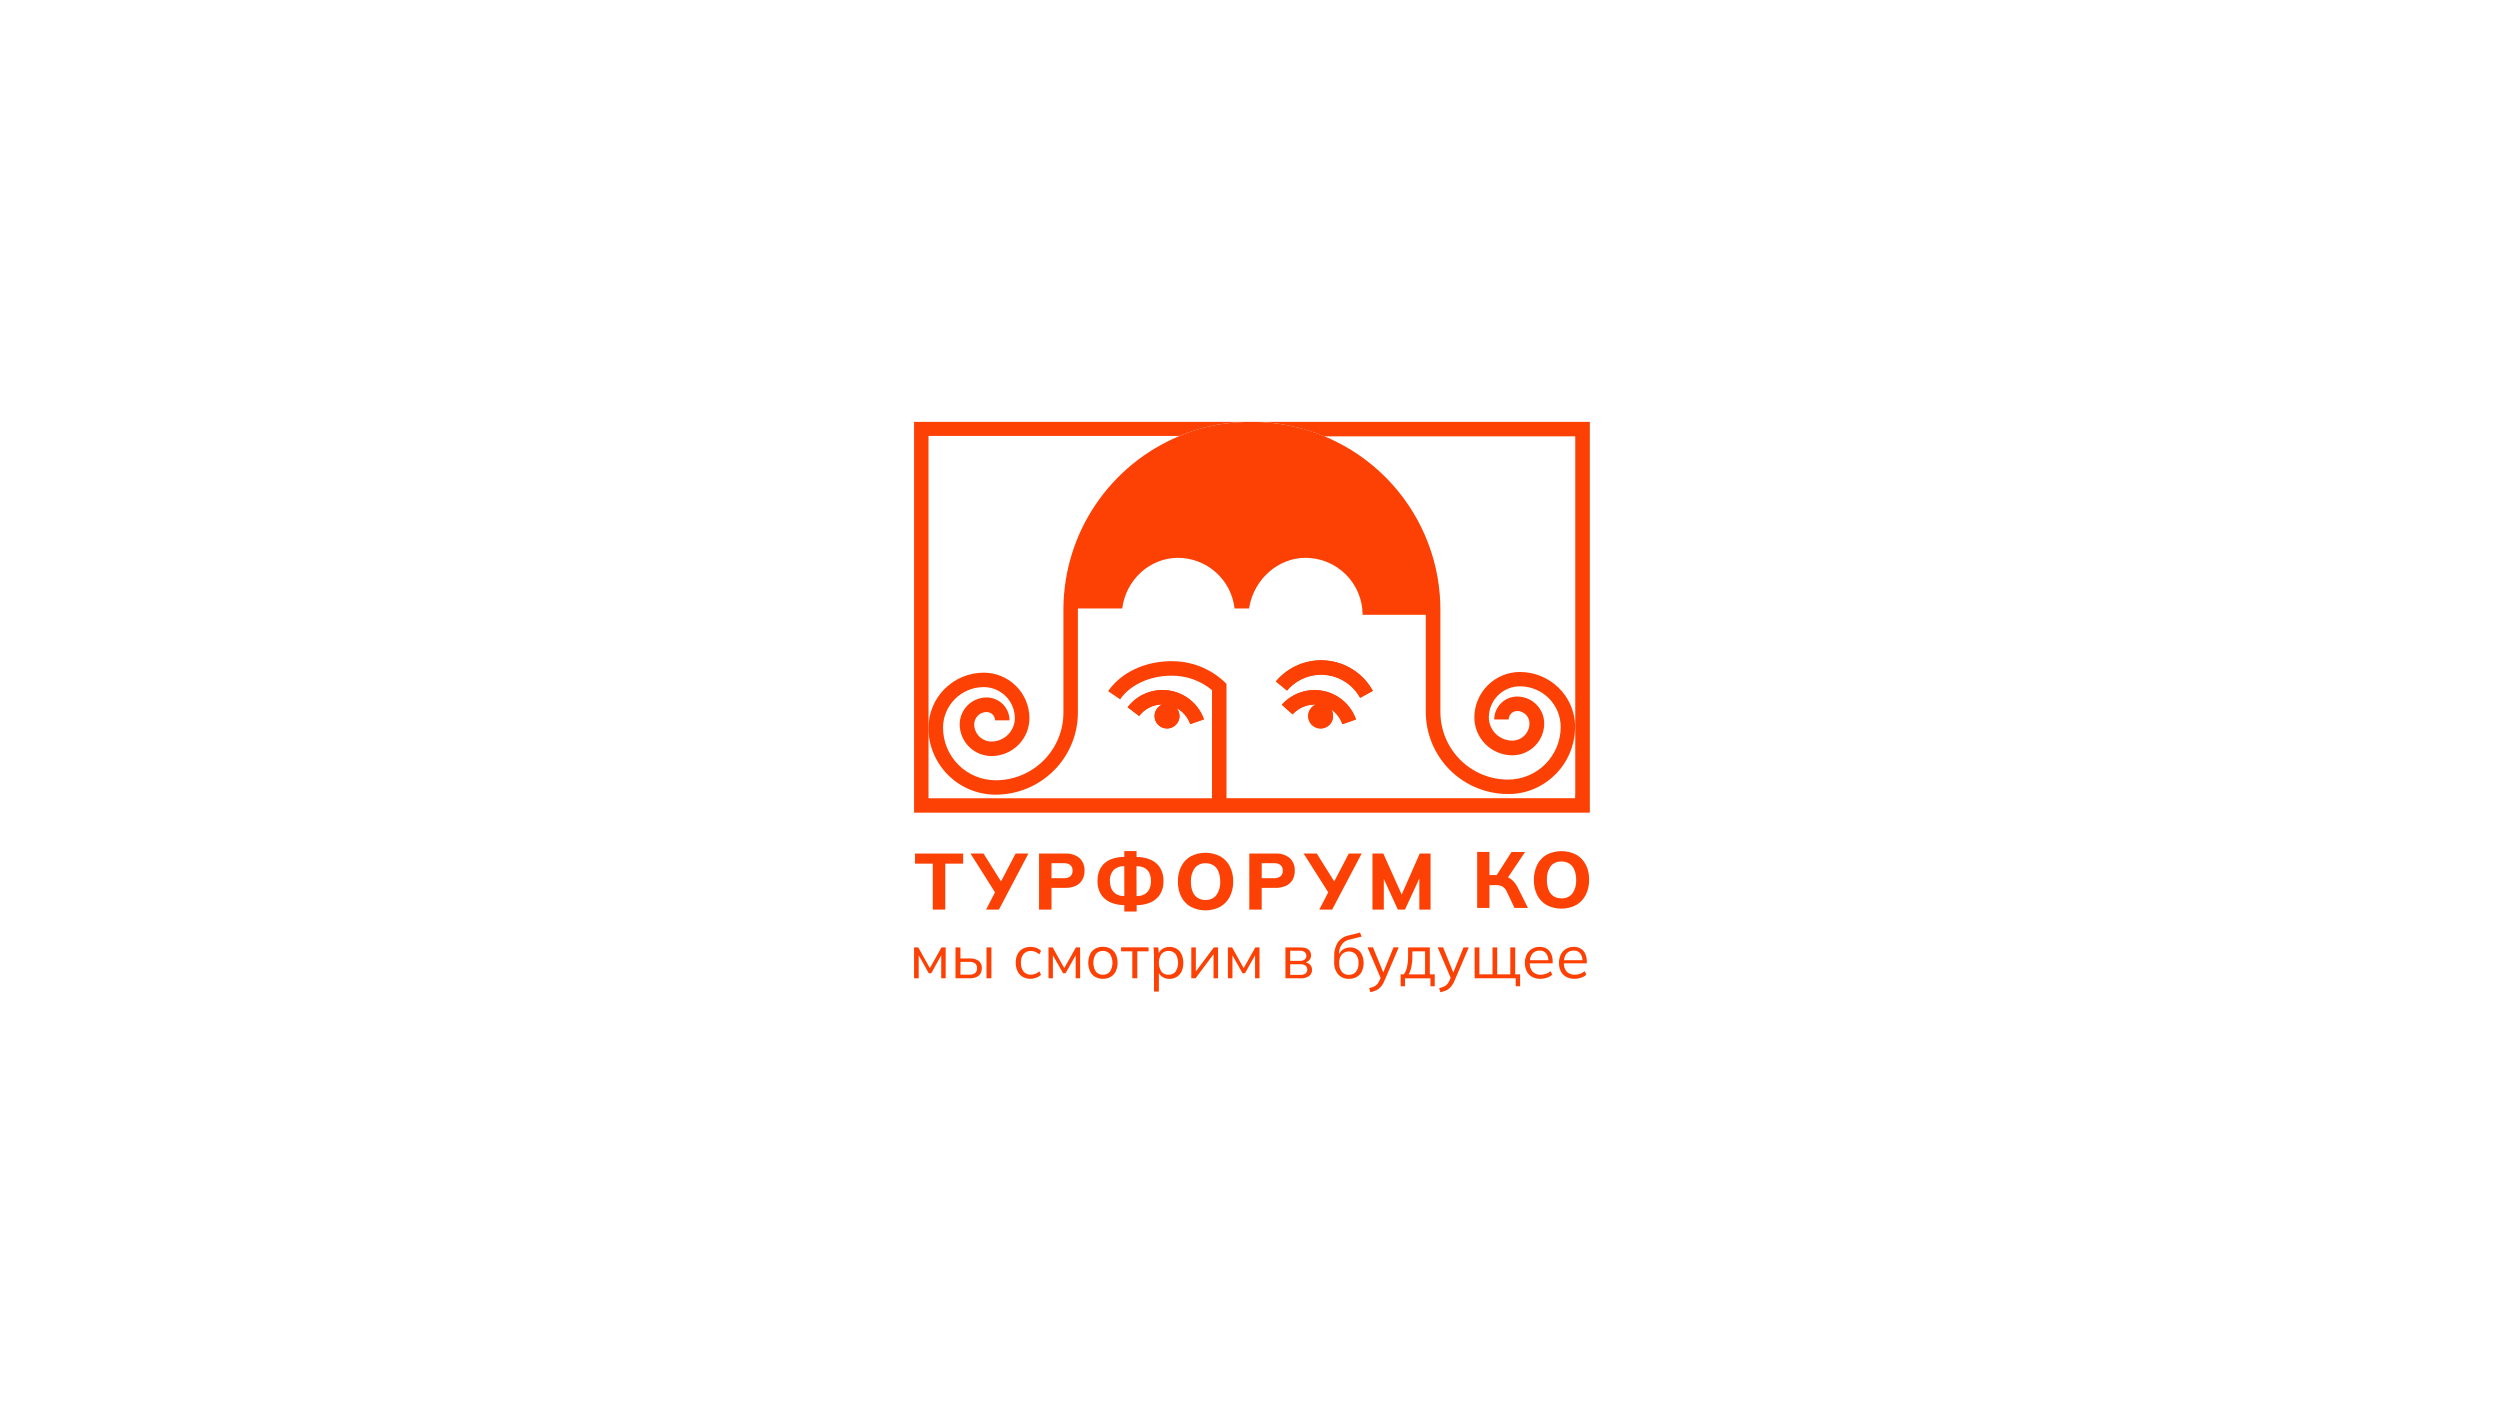 <?xml version="1.0" encoding="UTF-8"?> <svg xmlns="http://www.w3.org/2000/svg" width="640" height="362" viewBox="0 0 640 362" fill="none"> <rect width="640" height="362" fill="white"></rect> <g clip-path="url(#clip0_1174_12)"> <path d="M238.794 232.852V221.093H234.244V218.511H246.567V221.093H241.992V232.852H238.794Z" fill="#FD4004"></path> <path d="M252.437 232.852L254.951 227.988L255.014 228.903L248.453 218.511H251.784L256.578 226.158H255.994L259.991 218.511H263.271L255.73 232.852H252.437Z" fill="#FD4004"></path> <path d="M265.998 232.852V218.511H272.691C274.026 218.417 275.347 218.839 276.379 219.689C276.804 220.102 277.136 220.601 277.353 221.152C277.57 221.704 277.666 222.295 277.636 222.886C277.658 223.703 277.465 224.511 277.077 225.23C276.69 225.899 276.107 226.433 275.405 226.759C274.55 227.141 273.62 227.325 272.684 227.299H269.19V232.852H265.998ZM269.19 224.816H272.332C272.941 224.866 273.546 224.688 274.029 224.315C274.218 224.13 274.364 223.907 274.459 223.66C274.553 223.413 274.593 223.149 274.576 222.886C274.592 222.624 274.552 222.362 274.458 222.118C274.363 221.873 274.217 221.652 274.029 221.469C273.544 221.102 272.94 220.925 272.332 220.974H269.19V224.816Z" fill="#FD4004"></path> <path d="M287.822 233.36V231.185L288.595 231.711H288.005C286.71 231.746 285.424 231.5 284.234 230.991C283.232 230.554 282.386 229.824 281.808 228.897C281.217 227.883 280.923 226.723 280.96 225.55C280.96 223.544 281.589 222.009 282.795 220.956C284.002 219.902 285.755 219.363 287.998 219.363H288.589L287.816 219.915V217.878H290.958V219.934L290.204 219.382H290.776C292.091 219.345 293.399 219.593 294.609 220.109C295.606 220.54 296.447 221.267 297.016 222.19C297.604 223.217 297.894 224.387 297.852 225.569C297.89 226.743 297.594 227.903 296.997 228.916C296.416 229.84 295.571 230.569 294.571 231.009C293.381 231.517 292.095 231.763 290.801 231.73H290.229L290.983 231.204V233.36H287.822ZM287.822 229.881V221.238L288.451 221.745H287.715C286.767 221.706 285.841 222.042 285.139 222.679C284.783 223.066 284.511 223.523 284.34 224.02C284.169 224.518 284.103 225.045 284.146 225.569C284.121 226.311 284.288 227.047 284.63 227.706C284.919 228.236 285.356 228.671 285.887 228.96C286.444 229.253 287.067 229.4 287.697 229.386H288.457L287.822 229.881ZM290.964 229.881L290.336 229.392H291.09C291.728 229.407 292.359 229.261 292.925 228.966C293.459 228.682 293.897 228.245 294.182 227.712C294.507 227.048 294.664 226.314 294.641 225.575C294.668 224.832 294.517 224.092 294.201 223.419C293.922 222.881 293.483 222.443 292.944 222.165C292.358 221.877 291.711 221.735 291.059 221.752H290.305L290.933 221.244L290.964 229.881Z" fill="#FD4004"></path> <path d="M301.548 225.669C301.514 224.322 301.808 222.987 302.402 221.777C302.942 220.704 303.785 219.812 304.828 219.213C305.994 218.615 307.287 218.303 308.599 218.303C309.91 218.303 311.203 218.615 312.369 219.213C313.423 219.81 314.279 220.701 314.832 221.777C315.435 222.977 315.731 224.308 315.693 225.65C315.725 227.003 315.428 228.343 314.826 229.555C314.279 230.638 313.425 231.536 312.369 232.138C311.204 232.742 309.911 233.057 308.599 233.057C307.286 233.057 305.993 232.742 304.828 232.138C303.778 231.535 302.93 230.637 302.39 229.555C301.801 228.346 301.512 227.013 301.548 225.669V225.669ZM304.872 225.669C304.851 226.536 304.992 227.398 305.287 228.214C305.532 228.868 305.97 229.432 306.544 229.831C307.163 230.221 307.886 230.415 308.617 230.389C309.149 230.421 309.681 230.323 310.167 230.105C310.653 229.887 311.079 229.554 311.408 229.135C312.103 228.115 312.441 226.894 312.369 225.663C312.386 224.808 312.241 223.957 311.942 223.156C311.698 222.503 311.259 221.941 310.685 221.545C310.069 221.164 309.354 220.974 308.63 220.999C308.097 220.967 307.564 221.063 307.077 221.282C306.589 221.5 306.163 221.834 305.834 222.253C305.153 223.259 304.816 224.457 304.872 225.669V225.669Z" fill="#FD4004"></path> <path d="M319.822 232.852V218.511H326.508C327.846 218.417 329.169 218.839 330.204 219.689C330.629 220.103 330.961 220.601 331.177 221.153C331.394 221.704 331.49 222.295 331.46 222.886C331.482 223.703 331.289 224.511 330.901 225.23C330.514 225.899 329.931 226.433 329.229 226.76C328.373 227.142 327.44 227.326 326.502 227.299H322.996V232.852H319.822ZM323.002 224.817H326.144C326.751 224.868 327.354 224.689 327.834 224.315C328.025 224.131 328.174 223.908 328.269 223.662C328.365 223.415 328.405 223.15 328.387 222.886C328.404 222.624 328.364 222.361 328.268 222.117C328.173 221.872 328.025 221.651 327.834 221.47C327.352 221.101 326.75 220.924 326.144 220.974H323.002V224.817Z" fill="#FD4004"></path> <path d="M337.744 232.852L340.258 227.988L340.32 228.903L333.729 218.511H337.097L341.885 226.158H341.295L345.291 218.511H348.578L341.037 232.852H337.744Z" fill="#FD4004"></path> <path d="M351.348 232.852V218.511H354.125L359.152 229.718H358.524L363.451 218.511H366.222V232.852H363.35V223.13H364.161L359.68 232.852H357.845L353.396 223.13H354.257V232.852H351.348Z" fill="#FD4004"></path> <path d="M387.588 203.198C387.086 203.248 386.564 203.273 386.042 203.273C385.521 203.273 385.1 203.273 384.635 203.223L387.588 203.198Z" fill="#FD4004"></path> <path d="M387.588 203.198C387.086 203.248 386.564 203.273 386.042 203.273C385.521 203.273 385.1 203.273 384.635 203.223L387.588 203.198Z" fill="#FD4004"></path> <path d="M384.635 203.223C385.1 203.255 385.565 203.273 386.042 203.273C386.52 203.273 387.086 203.273 387.588 203.198L384.635 203.223Z" fill="#FD4004"></path> <path d="M301.196 181.248C301.633 181.762 301.895 182.403 301.944 183.076C301.993 183.749 301.826 184.42 301.468 184.992C301.11 185.564 300.578 186.008 299.951 186.26C299.323 186.512 298.632 186.558 297.976 186.392C297.32 186.226 296.734 185.857 296.302 185.338C295.871 184.818 295.616 184.175 295.574 183.502C295.532 182.828 295.706 182.159 296.071 181.59C296.435 181.022 296.971 180.584 297.602 180.339C296.443 180.335 295.299 180.601 294.261 181.114C293.222 181.628 292.318 182.375 291.619 183.297L288.672 181.053C289.902 179.445 291.546 178.199 293.429 177.447C295.312 176.696 297.364 176.466 299.367 176.784C301.37 177.101 303.25 177.954 304.807 179.25C306.363 180.547 307.539 182.24 308.209 184.15L304.703 185.366C304.085 183.607 302.836 182.14 301.196 181.248V181.248Z" fill="#FD4004"></path> <path d="M340.779 181.63C341.128 182.182 341.298 182.828 341.265 183.48C341.233 184.132 341 184.758 340.598 185.273C340.197 185.788 339.646 186.168 339.021 186.36C338.396 186.552 337.726 186.547 337.104 186.347C336.481 186.146 335.935 185.759 335.541 185.239C335.147 184.718 334.922 184.089 334.899 183.436C334.876 182.784 335.054 182.141 335.41 181.593C335.766 181.046 336.283 180.621 336.89 180.376H336.563C335.496 180.371 334.44 180.592 333.465 181.025C332.49 181.457 331.618 182.09 330.907 182.884L328.148 180.427C329.449 178.969 331.108 177.876 332.962 177.255C334.816 176.634 336.801 176.508 338.72 176.888C340.638 177.268 342.423 178.141 343.899 179.422C345.375 180.702 346.489 182.345 347.133 184.187L343.645 185.403C343.122 183.871 342.117 182.547 340.779 181.63V181.63Z" fill="#FD4004"></path> <path d="M329.473 176.785L326.633 174.441C328.208 172.558 330.221 171.089 332.496 170.159C334.771 169.23 337.239 168.87 339.686 169.11C342.132 169.349 344.483 170.182 346.533 171.535C348.583 172.888 350.271 174.721 351.449 176.873L348.193 178.653C347.305 177.029 346.032 175.647 344.486 174.626C342.94 173.605 341.167 172.976 339.322 172.795C337.476 172.613 335.615 172.884 333.898 173.584C332.182 174.284 330.663 175.391 329.473 176.81V176.785Z" fill="#FD4004"></path> <path d="M351.449 176.848L348.193 178.628C347.305 177.004 346.032 175.622 344.486 174.601C342.94 173.58 341.167 172.951 339.322 172.77C337.476 172.588 335.615 172.859 333.898 173.559C332.182 174.258 330.663 175.366 329.473 176.785L326.633 174.441C328.208 172.558 330.221 171.089 332.496 170.159C334.771 169.23 337.239 168.87 339.686 169.11C342.132 169.349 344.483 170.182 346.533 171.535C348.583 172.888 350.271 174.721 351.449 176.873V176.848Z" fill="#FD4004"></path> <path d="M308.215 184.15L304.709 185.366C304.09 183.606 302.838 182.139 301.196 181.248C301.633 181.762 301.895 182.403 301.944 183.076C301.993 183.749 301.826 184.42 301.468 184.992C301.11 185.564 300.578 186.008 299.951 186.26C299.323 186.512 298.632 186.558 297.976 186.392C297.32 186.226 296.734 185.857 296.302 185.338C295.871 184.818 295.616 184.175 295.574 183.502C295.532 182.828 295.706 182.159 296.071 181.59C296.435 181.022 296.971 180.584 297.602 180.339C296.443 180.335 295.299 180.601 294.261 181.114C293.222 181.628 292.318 182.375 291.619 183.297L288.672 181.053C289.902 179.445 291.546 178.199 293.429 177.447C295.312 176.696 297.364 176.466 299.367 176.784C301.37 177.101 303.25 177.954 304.807 179.25C306.363 180.547 307.539 182.24 308.209 184.15H308.215Z" fill="#FD4004"></path> <path d="M347.164 184.15L343.676 185.366C343.143 183.833 342.126 182.514 340.779 181.605C341.128 182.157 341.298 182.803 341.265 183.455C341.233 184.107 341 184.733 340.598 185.248C340.197 185.764 339.646 186.143 339.021 186.335C338.396 186.527 337.726 186.523 337.104 186.322C336.481 186.121 335.935 185.734 335.541 185.214C335.147 184.693 334.922 184.064 334.899 183.411C334.876 182.759 335.054 182.116 335.41 181.568C335.766 181.021 336.283 180.596 336.89 180.352H336.563C335.496 180.347 334.44 180.568 333.465 181C332.49 181.432 331.618 182.066 330.907 182.859L328.148 180.402C329.449 178.944 331.108 177.851 332.962 177.23C334.816 176.609 336.801 176.483 338.72 176.863C340.638 177.243 342.423 178.116 343.899 179.397C345.375 180.677 346.489 182.32 347.133 184.162L347.164 184.15Z" fill="#FD4004"></path> <path d="M272.245 155.737L272.238 155.769V155.737H272.245Z" fill="#FD4004"></path> <path d="M407 108V208.05H234V108H320.469C319.978 108 319.488 108 318.998 108H318.784L318.024 108.063H317.924L317.433 108.094H317.371L316.585 108.144H316.51L316.013 108.188H315.931L315.485 108.226C315.209 108.226 314.932 108.288 314.668 108.32L314.241 108.37H314.147L313.575 108.451C313.361 108.451 313.154 108.508 312.947 108.545H312.871C312.67 108.545 312.475 108.608 312.287 108.639L311.797 108.727H311.671L311.156 108.827L310.219 109.022L309.974 109.078C309.679 109.141 309.384 109.204 309.094 109.285H308.988L308.799 109.335H308.761L308.221 109.479C307.938 109.555 307.649 109.624 307.366 109.711C307.084 109.799 306.694 109.906 306.355 110.012C306.015 110.119 305.858 110.163 305.607 110.25L305.337 110.332L304.884 110.488C304.689 110.551 304.488 110.62 304.293 110.695L303.665 110.934C303.407 111.028 303.15 111.122 302.892 111.228L302.006 111.592H237.701V204.351H310.276V176.672C307.338 174.224 303.615 172.913 299.788 172.98C294.371 172.98 289.249 175.356 286.755 179.035L283.682 176.948C286.899 172.216 293.07 169.27 299.788 169.27C304.843 169.186 309.732 171.07 313.418 174.522L313.983 175.067V204.339H403.217L403.267 203.085V111.698H339C333.132 109.245 326.831 107.987 320.469 108H407Z" fill="#FD4004"></path> <path d="M403.229 185.641C403.104 181.989 401.561 178.528 398.927 175.989C396.293 173.449 392.773 172.029 389.109 172.027C386.014 172.031 383.048 173.258 380.859 175.44C378.67 177.622 377.438 180.58 377.433 183.667C377.437 186.236 378.461 188.699 380.282 190.515C382.104 192.332 384.573 193.354 387.148 193.357C388.221 193.357 389.283 193.147 390.275 192.737C391.266 192.328 392.166 191.727 392.925 190.971C393.683 190.214 394.285 189.316 394.696 188.327C395.106 187.339 395.318 186.279 395.318 185.209C395.318 183.38 394.589 181.627 393.293 180.334C391.997 179.041 390.238 178.314 388.405 178.314C386.847 178.318 385.353 178.937 384.252 180.037C383.151 181.136 382.531 182.627 382.53 184.181H386.231C386.231 183.606 386.46 183.054 386.868 182.648C387.275 182.241 387.829 182.012 388.405 182.012C389.242 182.022 390.041 182.361 390.629 182.954C391.217 183.548 391.547 184.349 391.547 185.184C391.547 186.35 391.085 187.47 390.261 188.298C389.437 189.125 388.318 189.595 387.148 189.603C385.556 189.603 384.029 188.972 382.903 187.85C381.776 186.728 381.142 185.205 381.141 183.617C381.151 181.514 381.994 179.501 383.487 178.017C384.98 176.532 387.001 175.697 389.109 175.694C391.874 175.696 394.525 176.792 396.481 178.741C398.437 180.691 399.537 183.335 399.54 186.093C399.544 189.661 398.128 193.086 395.603 195.614C393.079 198.143 389.652 199.57 386.074 199.581C381.478 199.575 377.073 197.751 373.824 194.509C370.575 191.267 368.747 186.872 368.742 182.288V156.119C368.742 154.822 368.686 153.531 368.585 152.264C367.621 140.201 362.131 128.944 353.212 120.739C344.294 112.534 332.601 107.985 320.468 108C319.978 108 319.488 108 318.998 108H318.784L318.024 108.063H317.923L317.433 108.094H317.37L316.585 108.144H316.509L316.013 108.188H315.931L315.485 108.226C315.208 108.226 314.932 108.288 314.668 108.32L314.241 108.37H314.146L313.575 108.451C313.361 108.451 313.154 108.508 312.946 108.545H312.871C312.67 108.545 312.475 108.608 312.286 108.639L311.796 108.727H311.671L311.155 108.827L310.219 109.022L309.974 109.078C309.679 109.141 309.383 109.203 309.094 109.285H308.987L308.799 109.335H308.761L308.221 109.479C307.938 109.554 307.649 109.623 307.366 109.711C307.083 109.799 306.694 109.906 306.354 110.012C306.015 110.119 305.858 110.162 305.606 110.25L305.336 110.332L304.884 110.488C304.689 110.551 304.488 110.62 304.293 110.695L303.665 110.933C303.407 111.027 303.149 111.121 302.892 111.228L302.006 111.592C293.245 115.22 285.75 121.342 280.456 129.193C275.163 137.044 272.304 146.276 272.238 155.737V155.737V182.464C272.233 187.047 270.406 191.441 267.156 194.682C263.907 197.923 259.502 199.746 254.907 199.751C251.329 199.747 247.9 198.328 245.37 195.805C242.841 193.282 241.418 189.861 241.415 186.293C241.418 183.538 242.517 180.896 244.47 178.946C246.423 176.997 249.071 175.9 251.834 175.895C253.946 175.898 255.971 176.737 257.464 178.226C258.958 179.716 259.799 181.736 259.802 183.843C259.8 185.431 259.167 186.954 258.041 188.078C256.914 189.201 255.387 189.833 253.794 189.835C252.631 189.825 251.518 189.36 250.695 188.539C249.872 187.718 249.405 186.608 249.396 185.447C249.396 184.607 249.73 183.801 250.325 183.207C250.92 182.612 251.727 182.277 252.569 182.276C253.138 182.277 253.684 182.501 254.089 182.9C254.495 183.298 254.727 183.839 254.737 184.407H258.438C258.437 182.853 257.817 181.363 256.716 180.264C255.614 179.166 254.121 178.548 252.563 178.546C250.735 178.554 248.985 179.284 247.695 180.577C246.406 181.869 245.682 183.618 245.682 185.441C245.692 187.595 246.557 189.658 248.088 191.178C249.619 192.698 251.691 193.552 253.851 193.552C256.425 193.542 258.89 192.514 260.705 190.694C262.52 188.874 263.538 186.41 263.535 183.843C263.53 180.755 262.297 177.795 260.107 175.613C257.917 173.431 254.948 172.205 251.853 172.203C248.103 172.201 244.507 173.684 241.853 176.327C239.199 178.969 237.706 182.554 237.701 186.293C237.692 186.896 237.715 187.498 237.77 188.099V188.099C238.069 190.963 239.094 193.705 240.749 196.065C242.332 198.339 244.442 200.197 246.901 201.48C249.36 202.764 252.094 203.435 254.869 203.436C260.45 203.436 265.802 201.228 269.753 197.296C273.703 193.364 275.928 188.03 275.939 182.464V155.768H287.295C287.74 152.209 289.444 148.926 292.102 146.51C294.676 144.154 298.034 142.832 301.528 142.8C305.123 142.805 308.59 144.13 311.269 146.522C313.947 148.914 315.649 152.205 316.051 155.768H319.771C319.771 155.649 319.771 155.543 319.815 155.43C321.072 148.228 327.249 142.8 334.218 142.8C338.093 142.806 341.807 144.346 344.546 147.08C347.285 149.814 348.825 153.52 348.828 157.385H365.003V182.288C365.012 187.608 367.042 192.727 370.685 196.612C374.329 200.497 379.314 202.86 384.635 203.223H387.588C388.943 203.104 390.278 202.824 391.566 202.39C394.116 201.512 396.425 200.052 398.308 198.126C400.192 196.199 401.597 193.86 402.412 191.295C402.949 189.622 403.221 187.875 403.217 186.118C403.242 185.955 403.236 185.798 403.229 185.641Z" fill="#FD4004"></path> <path d="M234 250.434V242.542H235.081L238.041 247.839L241.019 242.542H242.094V250.434H240.956V243.953H241.29L238.399 249.161H237.77L234.842 243.94H235.188V250.434H234Z" fill="#FD4004"></path> <path d="M244.613 250.434V242.542H245.87V245.369H248.252C249.072 245.305 249.89 245.526 250.564 245.996C250.83 246.229 251.039 246.52 251.174 246.846C251.309 247.172 251.367 247.524 251.344 247.877C251.357 248.361 251.233 248.839 250.985 249.255C250.739 249.648 250.377 249.954 249.948 250.133C249.411 250.354 248.833 250.458 248.252 250.44L244.613 250.434ZM245.87 249.519H248.145C248.663 249.553 249.179 249.414 249.609 249.124C249.785 248.969 249.923 248.775 250.01 248.557C250.097 248.339 250.132 248.104 250.112 247.87C250.137 247.637 250.105 247.401 250.019 247.182C249.932 246.964 249.794 246.77 249.615 246.617C249.18 246.332 248.664 246.198 248.145 246.234H245.889L245.87 249.519ZM252.544 250.434V242.542H253.801V250.434H252.544Z" fill="#FD4004"></path> <path d="M263.842 250.578C263.134 250.595 262.434 250.419 261.819 250.07C261.245 249.735 260.783 249.238 260.493 248.641C260.169 247.953 260.01 247.2 260.028 246.441C260.004 245.682 260.168 244.928 260.505 244.247C260.8 243.664 261.264 243.184 261.837 242.868C262.373 242.597 262.958 242.44 263.557 242.405C264.156 242.371 264.756 242.46 265.319 242.668C265.767 242.826 266.173 243.083 266.506 243.42L266.048 244.335C265.752 244.042 265.399 243.811 265.011 243.658C264.664 243.514 264.293 243.44 263.917 243.439C263.566 243.422 263.215 243.483 262.889 243.616C262.564 243.749 262.271 243.952 262.032 244.21C261.543 244.852 261.305 245.649 261.36 246.454C261.31 247.265 261.548 248.068 262.032 248.723C262.267 248.987 262.558 249.196 262.884 249.334C263.21 249.472 263.564 249.535 263.917 249.519C264.287 249.516 264.653 249.448 264.998 249.318C265.391 249.167 265.748 248.936 266.048 248.641L266.5 249.537C266.16 249.875 265.748 250.13 265.294 250.283C264.831 250.466 264.34 250.565 263.842 250.578V250.578Z" fill="#FD4004"></path> <path d="M268.418 250.434V242.542H269.486L272.452 247.839L275.431 242.542H276.506V250.434H275.368V243.953H275.701L272.785 249.161H272.157L269.191 243.94H269.537V250.434H268.418Z" fill="#FD4004"></path> <path d="M282.336 250.578C281.644 250.593 280.96 250.422 280.357 250.083C279.792 249.749 279.34 249.256 279.056 248.666C278.75 247.975 278.592 247.228 278.592 246.472C278.592 245.717 278.75 244.97 279.056 244.278C279.342 243.691 279.794 243.201 280.357 242.868C280.968 242.543 281.65 242.373 282.343 242.373C283.035 242.373 283.717 242.543 284.328 242.868C284.893 243.201 285.348 243.691 285.635 244.278C285.946 244.968 286.106 245.716 286.106 246.472C286.106 247.228 285.946 247.976 285.635 248.666C285.349 249.257 284.895 249.749 284.328 250.083C283.721 250.423 283.033 250.594 282.336 250.578ZM282.336 249.537C282.675 249.553 283.014 249.491 283.325 249.356C283.637 249.221 283.913 249.017 284.134 248.76C284.565 248.077 284.794 247.286 284.794 246.478C284.794 245.671 284.565 244.88 284.134 244.197C283.904 243.952 283.627 243.757 283.319 243.623C283.011 243.49 282.679 243.421 282.343 243.421C282.007 243.421 281.674 243.49 281.366 243.623C281.058 243.757 280.781 243.952 280.552 244.197C280.12 244.88 279.891 245.671 279.891 246.478C279.891 247.286 280.12 248.077 280.552 248.76C280.771 249.016 281.045 249.219 281.354 249.354C281.663 249.488 281.999 249.551 282.336 249.537Z" fill="#FD4004"></path> <path d="M289.872 250.434V243.539H287V242.517H294.032V243.539H291.147V250.434H289.872Z" fill="#FD4004"></path> <path d="M295.421 253.831V244.366C295.421 244.063 295.406 243.76 295.377 243.458C295.377 243.15 295.326 242.831 295.295 242.542H296.52L296.696 244.423H296.508C296.661 243.827 297.025 243.306 297.532 242.956C298.074 242.587 298.718 242.396 299.373 242.411C300.036 242.388 300.691 242.557 301.258 242.9C301.793 243.237 302.216 243.723 302.478 244.297C302.791 244.988 302.944 245.74 302.924 246.498C302.944 247.25 302.796 247.997 302.49 248.685C302.219 249.268 301.782 249.758 301.233 250.095C300.666 250.438 300.011 250.61 299.348 250.59C298.697 250.604 298.058 250.416 297.519 250.051C297.01 249.706 296.646 249.187 296.495 248.591H296.671V253.844L295.421 253.831ZM299.122 249.537C299.462 249.553 299.801 249.491 300.114 249.356C300.426 249.222 300.704 249.018 300.925 248.76C301.364 248.08 301.597 247.288 301.597 246.479C301.597 245.67 301.364 244.878 300.925 244.197C300.695 243.952 300.417 243.757 300.108 243.623C299.798 243.489 299.465 243.42 299.128 243.42C298.791 243.42 298.458 243.489 298.149 243.623C297.84 243.757 297.561 243.952 297.331 244.197C296.896 244.879 296.665 245.67 296.665 246.479C296.665 247.287 296.896 248.078 297.331 248.76C297.551 249.016 297.827 249.219 298.137 249.354C298.447 249.489 298.784 249.551 299.122 249.537V249.537Z" fill="#FD4004"></path> <path d="M304.973 250.434V242.542H306.135V249.255H305.714L310.741 242.542H311.816V250.434H310.666V243.702H311.093L306.066 250.434H304.973Z" fill="#FD4004"></path> <path d="M314.348 250.434V242.542H315.422L318.382 247.839L321.361 242.542H322.435V250.434H321.298V243.953H321.631L318.715 249.161H318.087L315.158 243.94H315.504V250.434H314.348Z" fill="#FD4004"></path> <path d="M329.072 250.434V242.542H332.887C333.406 242.525 333.923 242.604 334.414 242.774C334.781 242.909 335.097 243.154 335.319 243.476C335.534 243.817 335.641 244.215 335.627 244.617C335.63 244.851 335.585 245.083 335.494 245.299C335.404 245.515 335.269 245.71 335.099 245.871C334.729 246.228 334.248 246.45 333.735 246.498V246.31C334.309 246.304 334.865 246.507 335.3 246.88C335.491 247.054 335.642 247.267 335.742 247.506C335.841 247.744 335.888 248.001 335.878 248.259C335.895 248.567 335.835 248.875 335.705 249.154C335.575 249.434 335.377 249.678 335.13 249.863C334.509 250.288 333.764 250.494 333.012 250.446L329.072 250.434ZM330.285 245.984H332.799C333.227 246.011 333.651 245.889 333.999 245.639C334.14 245.523 334.251 245.376 334.326 245.209C334.4 245.043 334.434 244.862 334.426 244.68C334.435 244.499 334.401 244.318 334.327 244.152C334.253 243.987 334.14 243.841 333.999 243.727C333.649 243.482 333.226 243.362 332.799 243.389H330.285V245.984ZM330.285 249.569H332.95C333.396 249.593 333.837 249.469 334.206 249.218C334.355 249.095 334.473 248.939 334.552 248.763C334.63 248.587 334.667 248.395 334.659 248.202C334.67 248.01 334.635 247.818 334.556 247.643C334.478 247.467 334.358 247.313 334.206 247.193C333.837 246.944 333.395 246.823 332.95 246.849H330.285V249.569Z" fill="#FD4004"></path> <path d="M345.34 250.578C344.826 250.601 344.313 250.513 343.837 250.32C343.361 250.126 342.932 249.831 342.581 249.456C341.838 248.541 341.471 247.378 341.557 246.203V244.818C341.5 243.577 341.81 242.348 342.45 241.283C343.124 240.331 344.142 239.677 345.29 239.459L348.174 238.738L348.57 239.772L345.372 240.562C344.829 240.682 344.328 240.944 343.92 241.32C343.543 241.683 343.249 242.124 343.059 242.611C342.865 243.115 342.767 243.651 342.77 244.191V244.818H342.581C342.699 244.371 342.913 243.956 343.21 243.602C343.495 243.264 343.854 242.996 344.259 242.818C344.695 242.628 345.166 242.534 345.642 242.542C346.274 242.529 346.897 242.694 347.439 243.019C347.965 243.351 348.384 243.827 348.646 244.392C348.94 245.067 349.092 245.796 349.092 246.532C349.092 247.268 348.94 247.997 348.646 248.673C348.36 249.258 347.911 249.748 347.351 250.083C346.739 250.429 346.043 250.6 345.34 250.578V250.578ZM345.309 249.556C345.649 249.572 345.988 249.512 346.301 249.38C346.614 249.247 346.894 249.046 347.119 248.792C347.602 248.147 347.837 247.351 347.778 246.548C347.834 245.75 347.598 244.959 347.112 244.323C346.878 244.081 346.597 243.889 346.287 243.757C345.976 243.626 345.643 243.559 345.306 243.559C344.968 243.559 344.635 243.626 344.324 243.757C344.014 243.889 343.733 244.081 343.499 244.323C343.021 244.929 342.784 245.69 342.833 246.46C342.771 247.286 343.005 248.108 343.493 248.779C343.716 249.038 343.996 249.243 344.311 249.377C344.625 249.512 344.967 249.573 345.309 249.556V249.556Z" fill="#FD4004"></path> <path d="M350.809 254L350.507 252.947C350.939 252.86 351.361 252.726 351.764 252.546C352.083 252.4 352.366 252.186 352.593 251.919C352.832 251.636 353.023 251.316 353.159 250.973L353.567 250.045L353.536 250.584L350.086 242.517H351.475L354.328 249.449H353.919L356.741 242.517H358.079L354.422 251.067C354.242 251.512 354.008 251.933 353.724 252.32C353.499 252.638 353.225 252.919 352.914 253.154C352.624 253.37 352.304 253.543 351.965 253.668C351.59 253.813 351.203 253.924 350.809 254V254Z" fill="#FD4004"></path> <path d="M358.562 252.477V249.425H359.398C359.797 248.847 360.075 248.194 360.215 247.507C360.399 246.639 360.485 245.754 360.473 244.868V242.542H366.034V249.437H367.291V252.49H366.191V250.446H359.681V252.49L358.562 252.477ZM360.63 249.444H364.821V243.533H361.566V245.075C361.569 245.879 361.486 246.682 361.321 247.469C361.195 248.159 360.962 248.825 360.63 249.444V249.444Z" fill="#FD4004"></path> <path d="M368.73 254L368.429 252.947C368.861 252.86 369.283 252.726 369.685 252.546C370.005 252.4 370.288 252.186 370.515 251.919C370.753 251.636 370.944 251.316 371.081 250.973L371.489 250.045V250.584L368.039 242.517H369.428L372.249 249.475H371.841L374.662 242.542H376.001L372.344 251.092C372.164 251.537 371.93 251.958 371.646 252.345C371.42 252.663 371.147 252.944 370.835 253.179C370.544 253.396 370.222 253.57 369.88 253.693C369.507 253.83 369.122 253.933 368.73 254V254Z" fill="#FD4004"></path> <path d="M388.023 252.477V250.434H377.51V242.542H378.723V249.437H382.085V242.542H383.279V249.437H386.634V242.542H387.891V249.437H389.148V252.49L388.023 252.477Z" fill="#FD4004"></path> <path d="M394.376 250.578C393.636 250.595 392.905 250.429 392.245 250.095C391.652 249.782 391.169 249.294 390.863 248.697C390.521 248.017 390.353 247.264 390.373 246.504C390.355 245.756 390.517 245.014 390.844 244.341C391.14 243.748 391.6 243.253 392.17 242.912C392.76 242.562 393.437 242.384 394.124 242.398C394.765 242.376 395.399 242.534 395.953 242.856C396.453 243.165 396.849 243.617 397.09 244.153C397.363 244.779 397.496 245.457 397.48 246.14V246.61H391.347V245.808H396.644L396.38 246.015C396.421 245.315 396.219 244.622 395.808 244.053C395.604 243.81 395.344 243.62 395.052 243.497C394.759 243.374 394.441 243.321 394.124 243.344C393.642 243.329 393.166 243.46 392.761 243.721C392.38 243.98 392.084 244.347 391.912 244.774C391.705 245.287 391.604 245.837 391.617 246.391V246.522C391.561 247.335 391.825 248.138 392.352 248.76C392.622 249.023 392.945 249.227 393.299 249.359C393.652 249.491 394.03 249.547 394.407 249.525C394.86 249.529 395.31 249.457 395.739 249.312C396.176 249.158 396.579 248.921 396.927 248.616L397.373 249.506C396.996 249.86 396.545 250.127 396.053 250.289C395.514 250.478 394.947 250.576 394.376 250.578V250.578Z" fill="#FD4004"></path> <path d="M403.11 250.578C402.371 250.597 401.639 250.431 400.98 250.095C400.386 249.781 399.901 249.293 399.591 248.698C399.25 248.018 399.081 247.264 399.101 246.504C399.085 245.755 399.249 245.014 399.579 244.341C399.873 243.749 400.331 243.253 400.898 242.912C401.489 242.563 402.166 242.385 402.853 242.398C403.494 242.374 404.128 242.533 404.681 242.856C405.183 243.164 405.58 243.616 405.819 244.153C406.096 244.778 406.232 245.457 406.215 246.14V246.61H400.082V245.808H405.379L405.109 246.015C405.151 245.316 404.951 244.623 404.543 244.053C404.337 243.811 404.077 243.62 403.783 243.497C403.489 243.374 403.171 243.322 402.853 243.345C402.381 243.324 401.914 243.45 401.517 243.706C401.121 243.962 400.814 244.336 400.641 244.774C400.435 245.288 400.337 245.838 400.352 246.391V246.523C400.294 247.335 400.556 248.137 401.081 248.76C401.352 249.024 401.676 249.227 402.031 249.359C402.385 249.491 402.764 249.547 403.142 249.525C403.595 249.529 404.045 249.457 404.474 249.312C404.911 249.158 405.314 248.922 405.662 248.616L406.102 249.506C405.726 249.86 405.278 250.127 404.788 250.29C404.249 250.478 403.682 250.575 403.11 250.578V250.578Z" fill="#FD4004"></path> <path d="M378.156 232.438V218.091H381.298V224.014H383.46L382.932 224.378L386.948 218.11H390.416L385.785 225.004L384.528 224.152C385.402 224.26 386.231 224.6 386.929 225.136C387.619 225.722 388.177 226.446 388.569 227.261L391.158 232.432H387.708L385.791 228.358C385.559 227.807 385.179 227.332 384.692 226.985C384.182 226.701 383.603 226.564 383.02 226.59H381.298V232.432L378.156 232.438Z" fill="#FD4004"></path> <path d="M392.678 225.255C392.649 223.906 392.942 222.57 393.533 221.356C394.077 220.284 394.922 219.393 395.965 218.793C397.133 218.199 398.425 217.889 399.735 217.889C401.046 217.889 402.338 218.199 403.506 218.793C404.555 219.394 405.408 220.284 405.963 221.356C406.555 222.554 406.847 223.877 406.811 225.211C406.842 226.564 406.545 227.903 405.944 229.116C405.393 230.198 404.537 231.096 403.481 231.699C402.316 232.303 401.023 232.618 399.71 232.618C398.398 232.618 397.104 232.303 395.94 231.699C394.893 231.093 394.045 230.195 393.502 229.116C392.927 227.911 392.645 226.589 392.678 225.255V225.255ZM396.003 225.255C395.981 226.122 396.124 226.986 396.424 227.8C396.666 228.455 397.105 229.02 397.681 229.417C398.297 229.807 399.018 230.002 399.748 229.975C400.281 230.006 400.814 229.909 401.3 229.69C401.787 229.472 402.214 229.14 402.544 228.721C403.233 227.701 403.569 226.483 403.5 225.255C403.514 224.383 403.358 223.517 403.041 222.704C402.8 222.052 402.36 221.49 401.784 221.099C401.168 220.715 400.45 220.522 399.723 220.548C399.19 220.517 398.657 220.614 398.17 220.832C397.684 221.051 397.257 221.383 396.926 221.801C396.251 222.822 395.927 224.034 396.003 225.255Z" fill="#FD4004"></path> </g> <defs> <clipPath id="clip0_1174_12"> <rect width="173" height="146" fill="white" transform="translate(234 108)"></rect> </clipPath> </defs> </svg> 